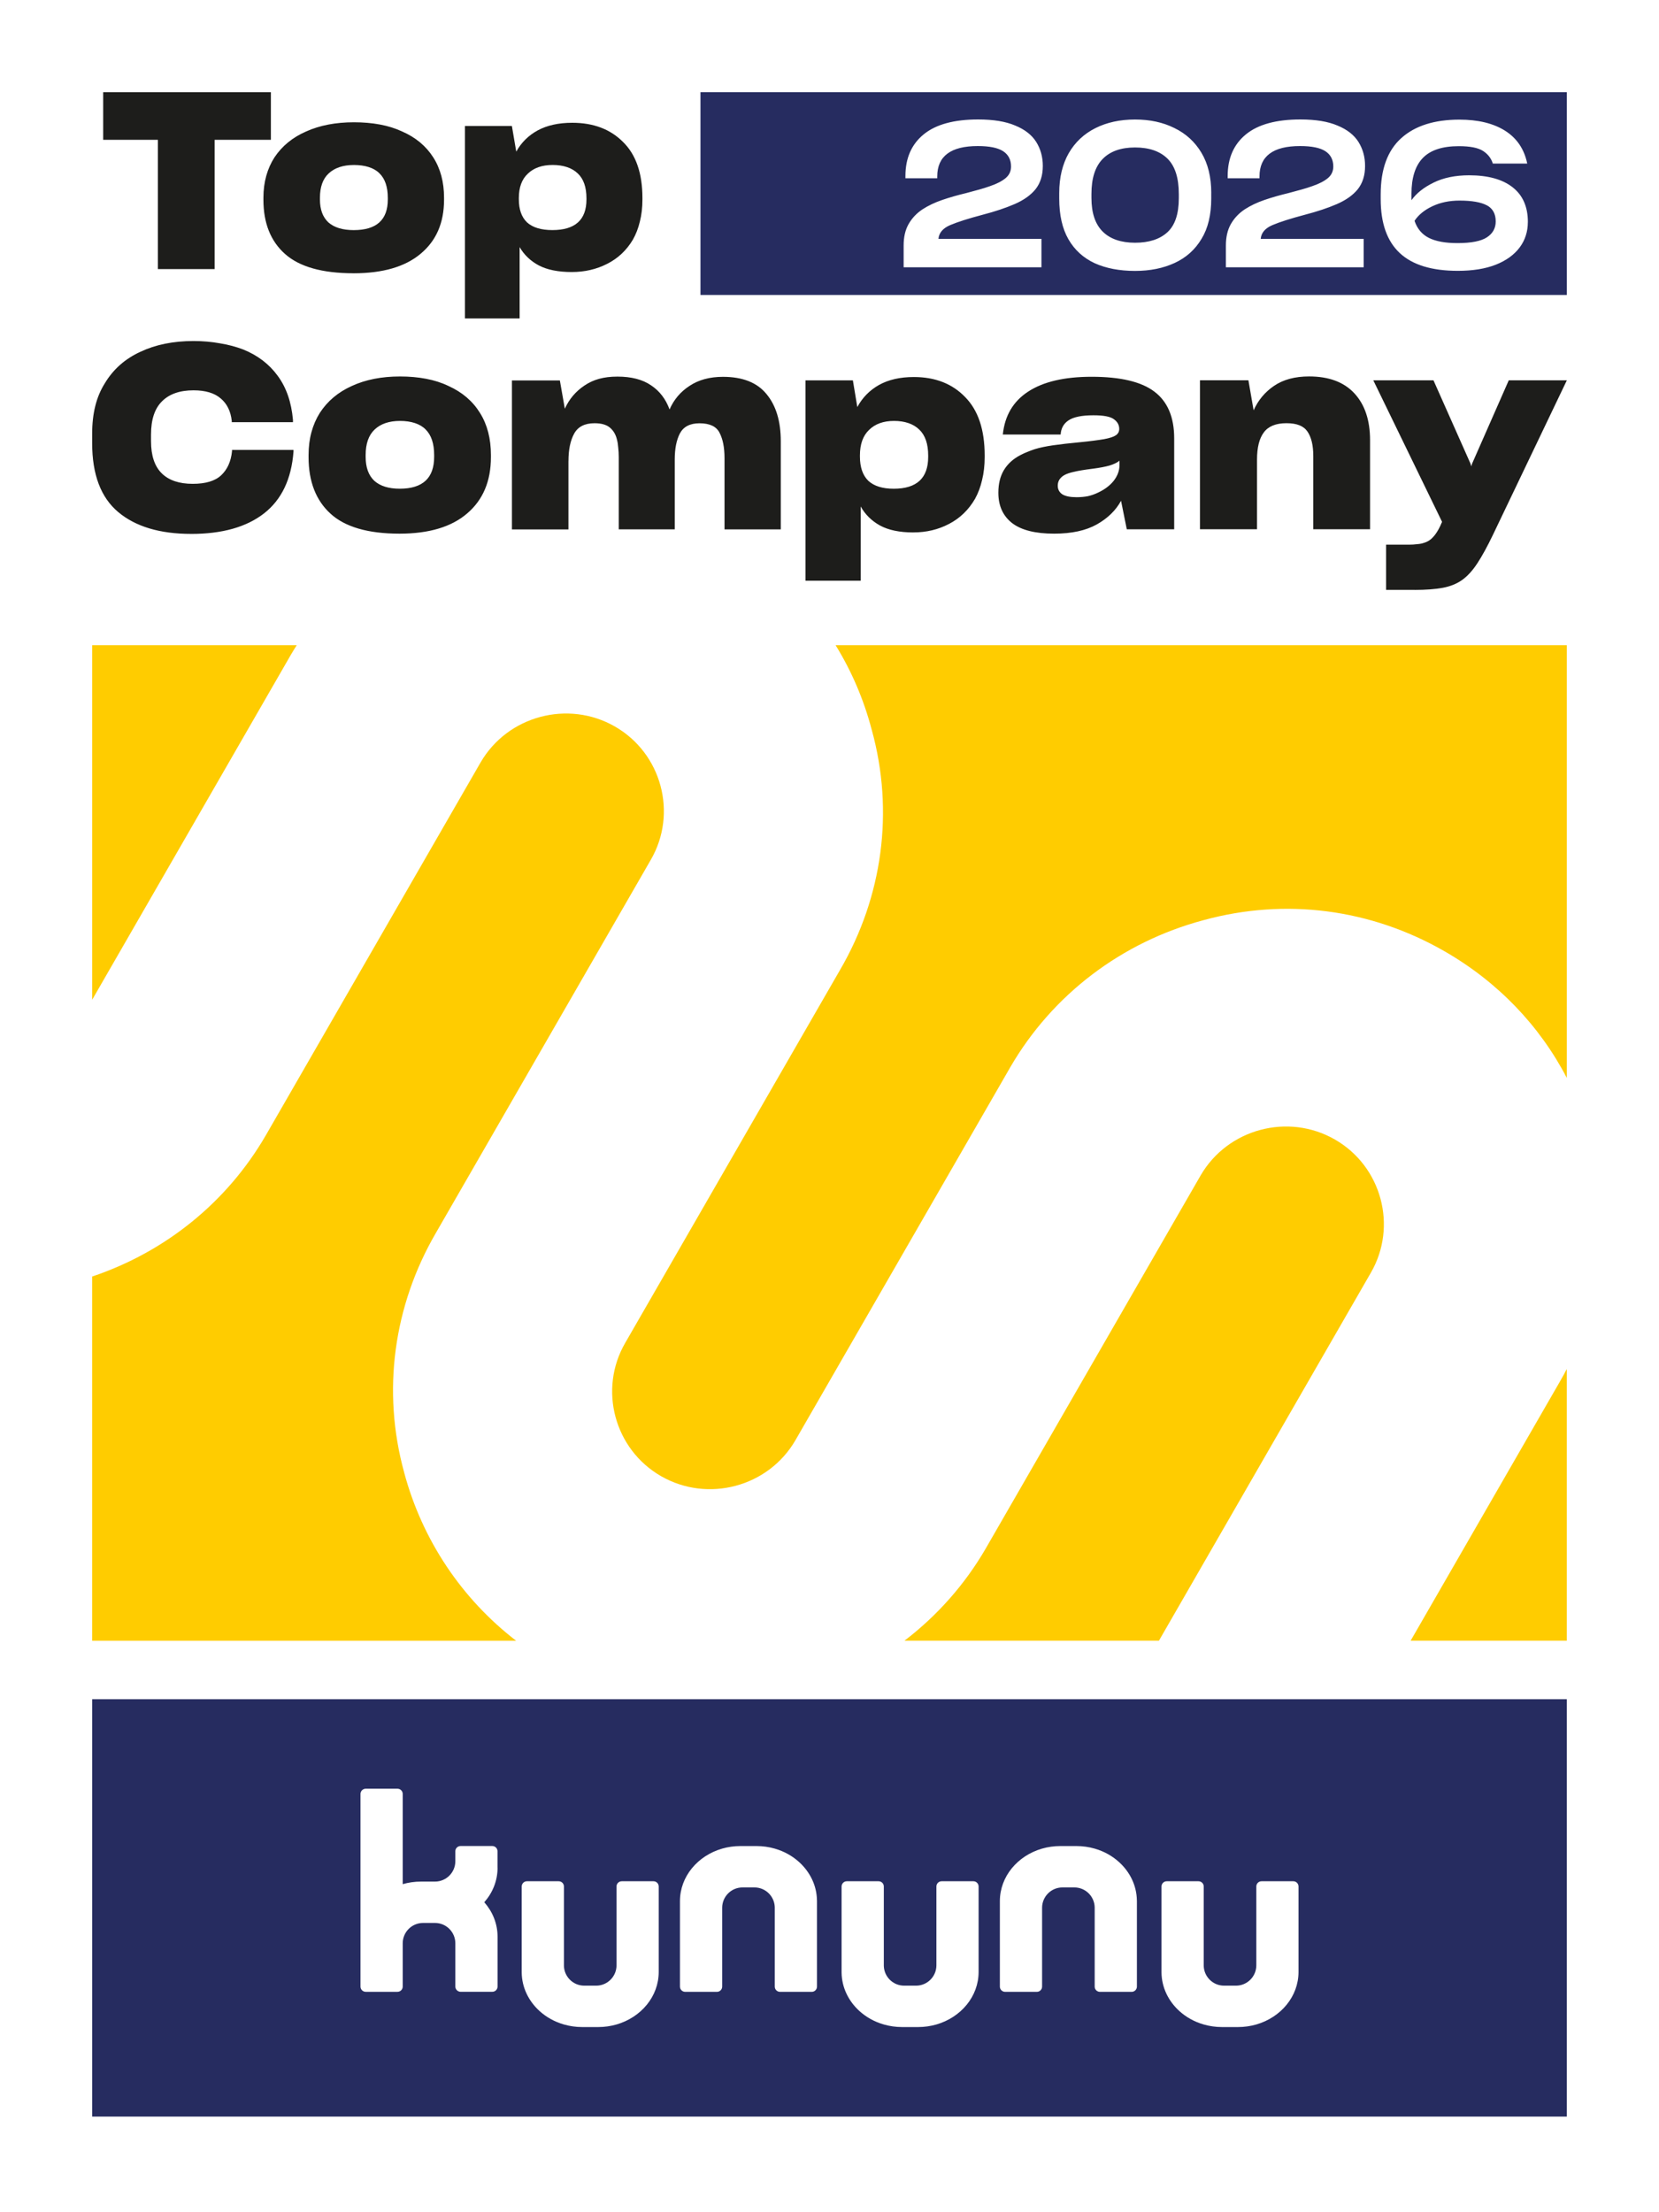 <?xml version="1.0" encoding="UTF-8"?>
<svg xmlns="http://www.w3.org/2000/svg" id="a" viewBox="0 0 595.28 793.7">
  <defs>
    <style>.c{fill:#fff}.f{fill:#262c60}</style>
  </defs>
  <path d="M595.28 793.7H0V0h595.28z" class="c"></path>
  <path id="b" d="M33.07 609.65H562.2V759.4H33.07z" class="f"></path>
  <path d="M234.49 674.96H223.1c-1.04 0-1.88.84-1.88 1.88v28.28c0 4.03-3.27 7.3-7.3 7.3h-4.28c-3.97 0-7.19-3.17-7.29-7.11v-28.47c0-1.04-.84-1.88-1.88-1.88h-11.39c-1.03 0-1.88.84-1.88 1.88v30.91c.07 5.36 2.49 10.2 6.35 13.73 2.43 2.22 5.43 3.91 8.79 4.87 2.07.6 4.27.92 6.57.92h5.74c2.29 0 4.5-.32 6.57-.92 8.78-2.54 15.14-10.02 15.14-18.85v-30.66c0-1.04-.84-1.88-1.88-1.88Zm114.78 0h-11.39c-1.04 0-1.88.84-1.88 1.88v28.28c0 4.03-3.27 7.3-7.3 7.3h-4.28c-3.97 0-7.19-3.17-7.29-7.11v-28.47c0-1.04-.84-1.88-1.88-1.88h-11.39c-1.03 0-1.88.84-1.88 1.88v30.91c.07 5.36 2.49 10.2 6.35 13.73 2.43 2.22 5.43 3.91 8.79 4.87 2.07.6 4.27.92 6.57.92h5.74c2.29 0 4.5-.32 6.57-.92 8.78-2.54 15.14-10.02 15.14-18.85v-30.66c0-1.04-.84-1.88-1.88-1.88Zm114.79 0h-11.39c-1.04 0-1.88.84-1.88 1.88v28.28c0 4.03-3.27 7.3-7.3 7.3h-4.28c-3.97 0-7.19-3.17-7.29-7.11v-28.47c0-1.04-.84-1.88-1.88-1.88h-11.39c-1.03 0-1.88.84-1.88 1.88v30.91c.07 5.36 2.49 10.2 6.35 13.73 2.43 2.22 5.43 3.91 8.79 4.87 2.07.6 4.27.92 6.57.92h5.74c2.29 0 4.5-.32 6.57-.92 8.78-2.54 15.14-10.02 15.14-18.85v-30.66c0-1.04-.84-1.88-1.88-1.88Zm-170.92 6.89c-.07-5.36-2.49-10.2-6.35-13.73-2.43-2.22-5.43-3.91-8.79-4.87-2.07-.6-4.27-.92-6.57-.92h-5.74c-2.29 0-4.5.32-6.57.92-8.78 2.54-15.14 10.02-15.14 18.85v30.66c0 1.04.84 1.88 1.88 1.88h11.39c1.04 0 1.88-.84 1.88-1.88v-28.28c0-4.03 3.27-7.3 7.3-7.3h4.28c3.97 0 7.19 3.17 7.29 7.11v28.47c0 1.04.84 1.88 1.88 1.88h11.39c1.03 0 1.88-.84 1.88-1.88v-30.91Zm114.79 0c-.07-5.36-2.49-10.2-6.35-13.73-2.43-2.22-5.43-3.91-8.79-4.87-2.07-.6-4.27-.92-6.57-.92h-5.74c-2.29 0-4.5.32-6.57.92-8.78 2.54-15.14 10.02-15.14 18.85v30.66c0 1.04.84 1.88 1.88 1.88h11.39c1.04 0 1.88-.84 1.88-1.88v-28.28c0-4.03 3.27-7.3 7.3-7.3h4.28c3.97 0 7.19 3.17 7.29 7.11v28.47c0 1.04.84 1.88 1.88 1.88h11.39c1.03 0 1.88-.84 1.88-1.88v-30.91Zm-229.42-11.69v-6.06c-.05-.99-.86-1.78-1.86-1.78h-11.4c-1.03 0-1.87.84-1.87 1.87v3.59c0 4.03-3.27 7.3-7.3 7.3h-5.01c-2.29 0-4.5.32-6.57.92v-32.36c0-1.04-.84-1.88-1.88-1.88h-11.39c-1.04 0-1.88.84-1.88 1.88v69.11c0 1.04.84 1.88 1.88 1.88h11.39c1.04 0 1.88-.84 1.88-1.88v-15.53c0-4.03 3.27-7.3 7.3-7.3h4.28c4.03 0 7.3 3.27 7.3 7.3v15.53c0 .32.08.62.23.88.32.59.94.99 1.65.99h11.39c1.04 0 1.88-.84 1.88-1.88v-17.9c0-4.68-1.79-8.97-4.76-12.35 2.98-3.38 4.76-7.68 4.76-12.35Z" class="c"></path>
  <path d="M562.2 588.66h-56.04l53.58-93.01c.86-1.47 1.67-2.97 2.45-4.47v97.48ZM312.81 261.89c8.08 29.27 3.84 59.9-11.31 85.97l-77.14 133.91c-9.71 16.7-3.92 38.24 12.87 47.87 16.78 9.62 38.46 3.84 48.16-12.87l77.14-133.91c15.15-26.07 39.98-44.88 69.28-52.71 29.45-8.08 59.99-4.06 86.44 11.11 19.1 10.96 34.18 26.68 43.95 45.48V231.49H299.83c5.73 9.29 10.12 19.49 12.97 30.39m166.18 146.95c-16.78-9.63-38.45-3.84-48.16 12.87l-77.14 133.91c-7.53 12.97-17.47 24.13-29.15 33.05h91.31l76.01-131.96c9.71-16.7 3.92-38.24-12.87-47.87M106.47 231.5h-73.4v127.2l71.36-123.88c.65-1.13 1.35-2.22 2.04-3.32m38.58 296.9c-8.08-29.27-3.84-59.9 11.31-85.97l77.14-133.91c9.71-16.7 3.92-38.24-12.87-47.87-16.78-9.62-38.46-3.84-48.17 12.87L95.32 407.43C81.4 431.39 59.29 449.19 33.06 458v130.67h152.13c-19.55-15.06-33.66-36.13-40.15-60.27" style="fill:#fc0"></path>
  <path d="M418.91 56.91c2.71 2.67 4.07 6.91 4.07 12.73v1.45c0 5.67-1.37 9.76-4.11 12.25-2.74 2.5-6.61 3.75-11.6 3.75s-8.91-1.33-11.6-4-4.04-6.69-4.04-12.07v-1.45c0-5.62 1.35-9.81 4.04-12.55s6.56-4.11 11.6-4.11 8.92 1.33 11.64 4m143.3-23.84v72.76H251.34V33.07zM336.73 85.71c.19-2.18 1.6-3.83 4.22-4.95 2.62-1.11 6.5-2.35 11.64-3.71 4.46-1.16 8.3-2.45 11.53-3.85 3.22-1.41 5.71-3.17 7.45-5.31.87-1.11 1.53-2.36 1.96-3.75.44-1.38.65-2.92.65-4.62 0-3.2-.79-6.06-2.36-8.58-1.58-2.52-4.09-4.48-7.53-5.89-1.7-.73-3.65-1.27-5.85-1.64-2.21-.36-4.69-.55-7.45-.55-8.68 0-15.2 1.78-19.56 5.35-4.36 3.56-6.55 8.55-6.55 14.95v.8h11.42v-.65c0-3.64 1.21-6.36 3.64-8.18 2.42-1.82 6.06-2.73 10.91-2.73 4.17 0 7.2.62 9.09 1.85 1.89 1.24 2.84 3.07 2.84 5.49 0 1.7-.65 3.09-1.96 4.18s-3.18 2.05-5.6 2.87c-1.21.44-2.52.85-3.93 1.24s-2.93.8-4.58 1.24c-3.05.73-5.93 1.55-8.62 2.47s-5.08 2.06-7.16 3.42c-2.09 1.41-3.72 3.15-4.91 5.24s-1.78 4.65-1.78 7.71v7.78h49.45V85.71h-36.95Zm97.89-16.51c0-5.67-1.18-10.47-3.53-14.4s-5.59-6.88-9.71-8.87c-2.04-1.02-4.23-1.78-6.58-2.29s-4.86-.76-7.53-.76q-8.07 0-14.22 3.09c-4.1 2.06-7.29 5.05-9.56 8.98-1.12 1.94-1.96 4.11-2.55 6.51-.58 2.4-.87 5.01-.87 7.82v1.96c0 5.92 1.1 10.79 3.31 14.62q3.315 5.745 9.42 8.58 3.06 1.38 6.69 2.07c2.42.46 5.02.69 7.78.69 5.38 0 10.13-.96 14.25-2.87s7.32-4.79 9.6-8.62c1.16-1.89 2.04-4.05 2.62-6.47s.87-5.07.87-7.93V69.2Zm17.74 16.51c.19-2.18 1.6-3.83 4.22-4.95 2.62-1.11 6.5-2.35 11.64-3.71 4.46-1.16 8.3-2.45 11.53-3.85 3.22-1.41 5.71-3.17 7.45-5.31.87-1.11 1.53-2.36 1.96-3.75.44-1.38.65-2.92.65-4.62 0-3.2-.79-6.06-2.36-8.58-1.58-2.52-4.09-4.48-7.53-5.89-1.7-.73-3.65-1.27-5.85-1.64-2.21-.36-4.69-.55-7.45-.55-8.68 0-15.2 1.78-19.56 5.35-4.36 3.56-6.55 8.55-6.55 14.95v.8h11.42v-.65c0-3.64 1.21-6.36 3.64-8.18 2.42-1.82 6.06-2.73 10.91-2.73 4.17 0 7.2.62 9.09 1.85 1.89 1.24 2.84 3.07 2.84 5.49 0 1.7-.65 3.09-1.96 4.18s-3.18 2.05-5.6 2.87c-1.21.44-2.52.85-3.93 1.24s-2.93.8-4.58 1.24c-3.05.73-5.93 1.55-8.62 2.47s-5.08 2.06-7.16 3.42c-2.09 1.41-3.72 3.15-4.91 5.24s-1.78 4.65-1.78 7.71v7.78h49.45V85.71h-36.95Zm95.87-6.04c0-5.47-1.83-9.64-5.49-12.49-3.65-2.86-8.85-4.29-15.58-4.29-4.94 0-9.19.87-12.75 2.62-3.56 1.74-6.21 3.85-7.95 6.32v-2.32c0-5.76 1.37-10.05 4.1-12.86 2.74-2.81 7.03-4.21 12.89-4.21 4.02 0 6.91.57 8.68 1.71s2.94 2.65 3.52 4.54H548c-1.07-5.18-3.71-9.1-7.92-11.77-4.21-2.66-9.68-4-16.41-4-9.01 0-15.97 2.22-20.88 6.65-4.92 4.43-7.37 11.15-7.37 20.15v1.74c0 8.62 2.28 15.06 6.83 19.32s11.5 6.39 20.84 6.39c5.37 0 9.92-.74 13.65-2.21 3.72-1.48 6.59-3.55 8.57-6.21.97-1.31 1.7-2.72 2.18-4.25.49-1.52.73-3.13.73-4.83Zm-14.71-5.99q-3.165-1.71-9.84-1.71c-3.63 0-6.88.68-9.73 2.03-2.86 1.35-4.99 3.1-6.39 5.23.97 2.86 2.7 4.9 5.19 6.14 2.5 1.24 5.9 1.85 10.21 1.85 4.94 0 8.46-.69 10.57-2.07 2.1-1.38 3.16-3.28 3.16-5.7 0-2.71-1.05-4.64-3.16-5.78Z" class="f"></path>
  <path d="M97.2 50.16V33.08H37.02v17.08h19.63v46.38h20.37V50.16zm29.64 47.89c10.49 0 18.52-2.33 24.07-6.99 5.62-4.66 8.42-11.12 8.42-19.39v-.71c0-5.67-1.3-10.5-3.89-14.52-2.59-4.07-6.33-7.17-11.2-9.29-2.41-1.12-5.06-1.95-7.96-2.48-2.84-.53-5.92-.8-9.26-.8-6.54 0-12.25 1.09-17.13 3.28-4.88 2.12-8.67 5.22-11.39 9.29-1.3 2.01-2.28 4.22-2.96 6.64s-1.02 5.05-1.02 7.88v.71c0 8.38 2.59 14.87 7.78 19.47 5.18 4.6 13.36 6.9 24.53 6.9Zm.09-15.49c-3.95 0-6.97-.91-9.07-2.74-2.04-1.89-3.06-4.63-3.06-8.23v-.62q0-5.85 3.15-8.76c2.16-2.01 5.18-3.01 9.07-3.01s7.1.97 9.07 2.92q3.06 2.925 3.06 8.85v.62c0 3.66-1.02 6.4-3.06 8.23s-5.09 2.74-9.17 2.74Zm71.27-.01c-4.01 0-7.04-.91-9.07-2.74-1.98-1.89-2.96-4.66-2.96-8.32v-.44q0-5.76 3.24-8.76c2.16-2.07 5.12-3.1 8.89-3.1s6.88 1 8.98 3.01q3.15 2.925 3.15 8.94v.44c0 3.66-1.02 6.4-3.06 8.23s-5.09 2.74-9.17 2.74m6.94 15.05c4.63 0 8.86-.97 12.68-2.92 3.89-1.95 6.97-4.84 9.26-8.68 1.11-1.95 1.94-4.1 2.5-6.46.62-2.42.93-5.05.93-7.88v-.62c0-8.85-2.31-15.55-6.94-20.09q-6.855-6.9-18.24-6.9c-4.88 0-9.01.91-12.41 2.74-3.33 1.83-5.89 4.37-7.68 7.61l-1.57-9.21h-16.85v69.05h19.63V88.66c1.61 2.77 3.89 4.96 6.85 6.55 3.02 1.59 6.97 2.39 11.85 2.39ZM68.58 191.56c11.15 0 19.87-2.46 26.17-7.37 6.29-4.91 9.81-12.29 10.56-22.12v-.64H83.25v.46c-.37 3.69-1.68 6.57-3.92 8.66-2.18 2.03-5.58 3.04-10.19 3.04-4.86 0-8.57-1.26-11.12-3.78s-3.83-6.36-3.83-11.52v-2.4c0-5.34 1.31-9.31 3.93-11.89q3.93-3.96 11.31-3.96c4.3 0 7.57.98 9.81 2.95 2.24 1.9 3.55 4.58 3.92 8.02v.46h21.96v-.83c-.56-6.39-2.4-11.67-5.51-15.85-3.05-4.18-7.16-7.31-12.34-9.4-2.55-.98-5.33-1.72-8.32-2.21-2.99-.55-6.17-.83-9.53-.83-7.23 0-13.58 1.29-19.06 3.87-5.48 2.52-9.72 6.27-12.71 11.24-1.56 2.46-2.71 5.19-3.46 8.2s-1.12 6.3-1.12 9.86v3.5c0 11.24 3.12 19.47 9.35 24.7 6.23 5.22 14.95 7.83 26.17 7.83Zm74.77-.09c10.59 0 18.69-2.43 24.3-7.28 5.67-4.85 8.5-11.58 8.5-20.18v-.74c0-5.9-1.31-10.94-3.92-15.11-2.62-4.24-6.39-7.46-11.31-9.68q-3.645-1.755-8.04-2.58c-2.87-.55-5.98-.83-9.35-.83-6.6 0-12.37 1.14-17.29 3.41-4.92 2.21-8.75 5.44-11.5 9.68-1.31 2.09-2.31 4.39-2.99 6.91-.69 2.52-1.03 5.25-1.03 8.2v.74c0 8.72 2.62 15.48 7.85 20.27s13.49 7.19 24.77 7.19Zm.09-16.13c-3.99 0-7.04-.95-9.16-2.86-2.06-1.97-3.08-4.82-3.08-8.57v-.64c0-4.05 1.06-7.1 3.18-9.12 2.18-2.09 5.23-3.13 9.16-3.13s7.16 1.01 9.16 3.04c2.06 2.03 3.08 5.1 3.08 9.21v.64c0 3.81-1.03 6.67-3.08 8.57-2.06 1.9-5.14 2.86-9.25 2.86Zm60.54-9.94c0-4.12.69-7.4 2.06-9.86q2.055-3.69 7.29-3.69c2.43 0 4.27.52 5.51 1.57 1.25 1.04 2.09 2.46 2.52 4.24.25.92.4 1.9.47 2.95.12 1.04.19 2.15.19 3.32v25.99h20.09v-25.06c0-3.87.62-7 1.87-9.4 1.31-2.4 3.64-3.59 7.01-3.59 3.68 0 6.07 1.14 7.2 3.41 1.18 2.27 1.78 5.28 1.78 9.03v25.62h20.19v-31.61c0-7.19-1.71-12.84-5.14-16.95-3.36-4.12-8.57-6.17-15.61-6.17-4.74 0-8.72 1.08-11.96 3.23-3.24 2.09-5.64 4.91-7.2 8.48-1.37-3.75-3.58-6.63-6.64-8.66-3.05-2.09-7.07-3.13-12.06-3.13s-8.69 1.07-11.87 3.23c-3.12 2.09-5.45 4.85-7.01 8.29l-1.78-10.14h-17.2v53.45h20.28v-24.51Zm116.73 9.95c-4.05 0-7.1-.95-9.16-2.86-1.99-1.97-2.99-4.85-2.99-8.66v-.46q0-5.985 3.27-9.12c2.18-2.15 5.17-3.23 8.97-3.23s6.95 1.04 9.07 3.13c2.12 2.03 3.18 5.13 3.18 9.31v.46c0 3.81-1.03 6.67-3.08 8.57-2.06 1.9-5.14 2.86-9.25 2.86Zm7.01 15.67c4.67 0 8.94-1.01 12.8-3.04 3.92-2.03 7.04-5.04 9.35-9.03 1.12-2.03 1.96-4.27 2.52-6.73.62-2.52.93-5.25.93-8.2v-.64c0-9.21-2.34-16.19-7.01-20.92-4.61-4.79-10.75-7.19-18.41-7.19-4.92 0-9.1.95-12.52 2.86-3.36 1.9-5.95 4.55-7.76 7.92l-1.59-9.58h-17.01v71.88h19.81v-26.63c1.62 2.89 3.93 5.16 6.92 6.82 3.05 1.66 7.04 2.49 11.96 2.49Zm58.55-12.63c-2.24 0-3.92-.34-5.05-1.01-1.12-.74-1.68-1.78-1.68-3.13 0-.8.19-1.51.56-2.12.44-.68 1.03-1.23 1.78-1.66.87-.49 2.06-.89 3.55-1.2 1.49-.37 3.74-.74 6.73-1.11 2.37-.31 4.33-.68 5.89-1.11 1.62-.49 2.83-1.08 3.64-1.75v1.57c0 1.97-.69 3.84-2.06 5.62-1.37 1.72-3.24 3.13-5.61 4.24-1.12.55-2.34.98-3.65 1.29-1.31.25-2.68.37-4.11.37Zm18.04 11.52h17.01v-32.62c0-7.62-2.37-13.21-7.1-16.77-4.67-3.56-12.18-5.34-22.52-5.34q-14.67 0-22.8 5.34c-5.36 3.5-8.38 8.63-9.07 15.39h20.75c.13-2.21 1.06-3.9 2.8-5.07 1.81-1.23 4.8-1.84 8.97-1.84q5.415 0 7.29 1.38c1.31.92 1.96 2.09 1.96 3.5 0 .98-.4 1.75-1.22 2.3-.81.55-2.21 1.01-4.21 1.38-1.06.18-2.31.37-3.74.55-1.37.18-2.99.37-4.86.55q-5.895.555-9.72 1.11c-2.55.37-4.74.83-6.54 1.38-.93.31-1.84.64-2.71 1.01q-1.215.465-2.43 1.11c-2.62 1.35-4.61 3.16-5.98 5.44-1.31 2.21-1.96 4.88-1.96 8.02v.09c0 4.67 1.65 8.29 4.95 10.87 3.3 2.52 8.32 3.78 15.05 3.78 6.29 0 11.4-1.11 15.33-3.32 3.92-2.21 6.82-5.04 8.69-8.48l2.06 10.23Zm46.73-24.98c0-4.36.81-7.62 2.43-9.77 1.62-2.21 4.33-3.32 8.13-3.32s6.2 1.01 7.57 3.04 2.06 4.94 2.06 8.75v26.26h20.37v-31.98q0-10.695-5.61-16.77c-3.74-4.05-9.16-6.08-16.26-6.08-5.11 0-9.31 1.14-12.62 3.41-3.24 2.21-5.67 5.13-7.29 8.75l-1.87-10.78h-17.38v53.45h20.47v-24.97Zm56.59 46.72c3.99 0 7.32-.25 10-.74s4.98-1.41 6.92-2.76c1.93-1.35 3.77-3.35 5.51-5.99q2.61-3.96 5.7-10.41l26.45-55.29h-20.84l-13.18 29.95-.28.92-.28-1.01-13.27-29.86h-21.59l24.67 50.77-.65 1.47c-.81 1.72-1.68 3.07-2.62 4.05-.87.98-1.96 1.66-3.27 2.03-.69.25-1.5.4-2.43.46-.87.12-1.87.18-2.99.18h-8.13v16.22h10.28Z" style="fill:#1d1d1b"></path>
</svg>
